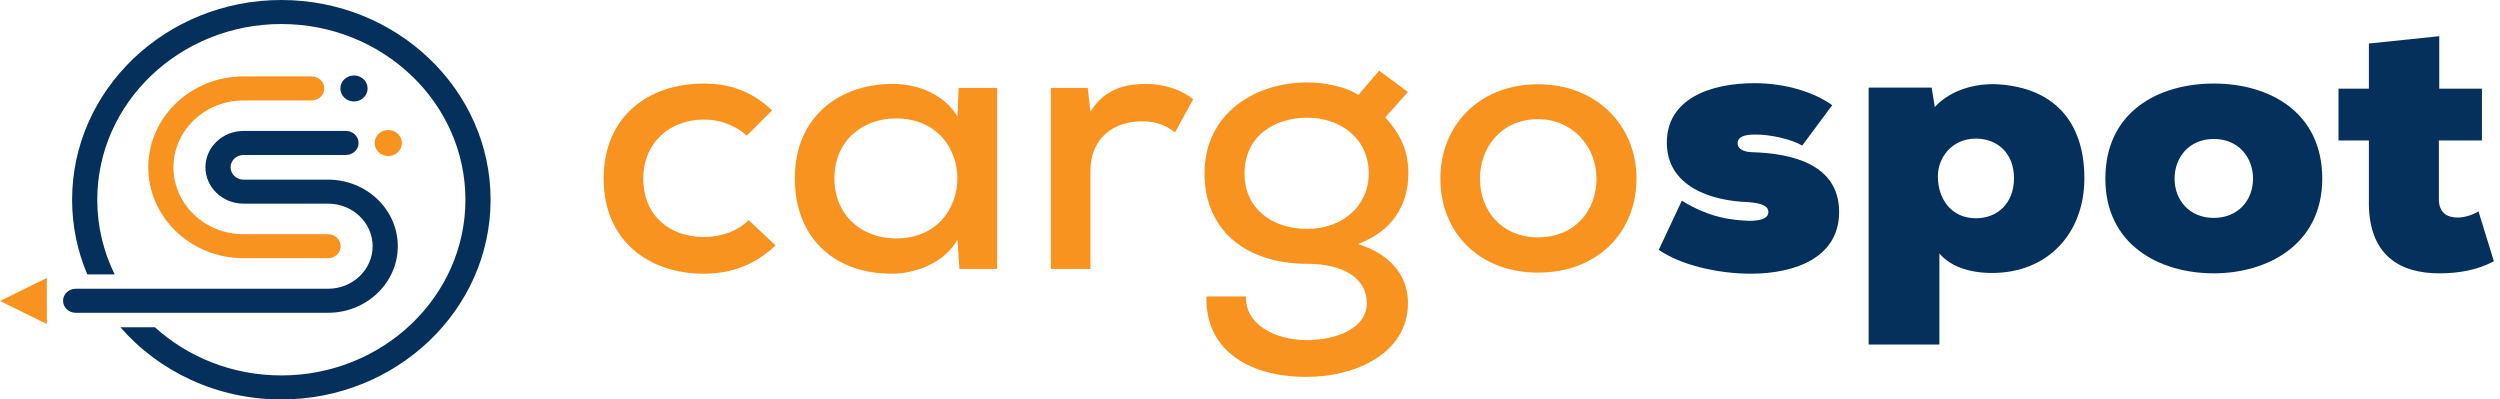 <svg width="363" height="58" viewBox="0 0 363 58" fill="none" xmlns="http://www.w3.org/2000/svg">
<path d="M108.703 31.959L112.612 35.637C109.541 38.515 106.135 39.741 102.17 39.741C94.241 39.741 87.652 34.997 87.652 25.936C87.652 16.874 94.185 12.13 102.17 12.13C105.967 12.13 109.15 13.249 112.109 16.021L108.424 19.699C106.693 18.1 104.404 17.354 102.226 17.354C97.257 17.354 93.404 20.712 93.404 25.936C93.404 31.479 97.424 34.411 102.17 34.411C104.515 34.411 106.916 33.718 108.703 31.959Z" fill="#F8931F"/>
<path d="M139.027 16.927L139.195 12.77H144.779C144.779 21.512 144.779 30.307 144.779 39.048H139.307L139.027 34.784C137.185 38.142 132.941 39.741 129.535 39.741C121.494 39.795 115.408 34.837 115.408 25.883C115.408 17.087 121.718 12.183 129.647 12.183C133.555 12.183 137.296 13.942 139.027 16.927ZM130.093 17.194C125.179 17.194 121.159 20.499 121.159 25.883C121.159 31.319 125.179 34.624 130.093 34.624C141.987 34.624 141.987 17.194 130.093 17.194Z" fill="#F8931F"/>
<path d="M152.582 12.77H157.942L158.333 16.235C160.343 12.876 163.47 12.183 166.429 12.183C169.11 12.183 171.678 13.09 173.242 14.422L170.617 19.22C169.221 18.153 167.881 17.62 165.759 17.62C161.795 17.62 158.333 19.966 158.333 24.816V39.048H152.582V12.77Z" fill="#F8931F"/>
<path d="M197.235 13.783L200.25 10.264L204.438 13.356L201.143 17.034C203.433 19.593 204.494 21.938 204.494 25.189C204.494 29.827 202.093 33.611 197.179 35.424C202.818 37.236 204.438 40.861 204.438 44.006C204.438 51.148 197.067 54.72 189.697 54.72C180.707 54.72 174.955 50.349 175.179 43.046H180.93C180.762 47.151 185.118 49.336 189.697 49.389C193.94 49.389 198.463 47.737 198.463 44.006C198.463 40.328 194.945 38.302 189.808 38.302C180.874 38.302 174.899 33.398 174.899 25.189C174.899 16.394 182.326 11.97 189.808 11.97C192.098 11.97 195.28 12.503 197.235 13.783ZM189.808 17.087C185.118 17.087 180.707 19.699 180.707 25.189C180.707 30.413 184.839 33.238 189.808 33.238C194.889 33.238 198.742 29.933 198.742 25.189C198.742 20.019 194.554 17.087 189.808 17.087Z" fill="#F8931F"/>
<path d="M223.325 12.237C231.813 12.237 237.62 18.207 237.62 25.936C237.62 33.718 231.98 39.581 223.325 39.581C214.726 39.581 209.143 33.718 209.143 25.936C209.143 18.207 214.782 12.237 223.325 12.237ZM223.325 17.301C218.077 17.301 214.894 21.298 214.894 25.936C214.894 30.627 218.077 34.464 223.325 34.464C228.63 34.464 231.813 30.627 231.813 25.936C231.813 21.298 228.351 17.301 223.325 17.301Z" fill="#F8931F"/>
<path d="M240.853 36.277L244.203 29.134C248.391 31.746 251.741 31.959 253.974 32.066C255.817 32.066 256.766 31.639 256.766 30.786C256.766 29.933 255.873 29.507 253.863 29.347C248.502 29.187 242.025 27.108 242.025 20.712C242.025 14.369 248.279 12.077 254.756 12.077C259.223 12.077 263.355 13.356 266.036 15.275L261.68 21.138C260.173 20.232 256.99 19.486 254.756 19.539C253.304 19.539 252.299 19.859 252.299 20.819C252.299 21.298 252.69 22.045 254.365 22.098C260.117 22.258 267.041 23.804 267.041 30.786C267.041 37.289 260.843 39.741 254.198 39.741C249.396 39.741 243.979 38.462 240.853 36.277Z" fill="#05305B"/>
<path d="M281.6 36.81V50.029H271.326V12.716H280.483L280.93 15.541C283.275 12.983 286.96 12.077 290.032 12.237C298.128 12.716 302.651 17.567 302.651 25.883C302.651 33.931 297.29 39.635 289.25 39.635C285.732 39.635 283.108 38.569 281.6 36.81ZM286.905 31.693C289.976 31.693 292.433 29.56 292.433 25.883C292.433 22.204 289.976 20.126 286.905 20.126C283.443 20.126 281.377 22.844 281.377 25.616C281.377 28.814 283.275 31.693 286.905 31.693Z" fill="#05305B"/>
<path d="M321.445 12.13C329.597 12.13 337.191 16.341 337.191 25.936C337.191 35.53 329.206 39.688 321.445 39.688C313.516 39.688 305.698 35.53 305.698 25.936C305.698 16.181 313.46 12.13 321.445 12.13ZM321.445 31.639C324.907 31.639 327.14 29.134 327.14 25.936C327.14 22.897 325.074 20.179 321.445 20.179C317.815 20.179 315.749 22.897 315.749 25.936C315.749 28.974 317.815 31.639 321.445 31.639Z" fill="#05305B"/>
<path d="M343.962 6.32L354.18 5.254V12.876H360.378V20.392H354.124V29.027C354.18 30.893 355.297 31.586 356.861 31.586C357.866 31.586 359.038 31.213 359.876 30.68L362.109 37.929C359.764 39.208 357.028 39.688 354.18 39.688C348.708 39.688 343.794 37.289 343.962 29.027V20.392H339.551V12.876H343.962V6.32Z" fill="#05305B"/>
<path d="M47.634 37.494H35.359C27.735 37.494 21.531 31.572 21.531 24.294C21.531 17.015 27.735 11.094 35.359 11.094H45.262C46.272 11.094 47.09 11.875 47.09 12.839C47.09 13.803 46.272 14.584 45.262 14.584H35.359C29.75 14.584 25.185 18.941 25.185 24.296C25.185 29.651 29.75 34.008 35.359 34.008H47.634C48.643 34.008 49.462 34.789 49.462 35.753C49.462 36.717 48.643 37.494 47.634 37.494Z" fill="#F8931F"/>
<path d="M47.635 45.416H10.984C9.975 45.416 9.156 44.635 9.156 43.671C9.156 42.707 9.975 41.926 10.984 41.926H47.635C51.203 41.926 54.106 39.156 54.106 35.748C54.106 32.34 51.203 29.57 47.635 29.57H35.36C32.311 29.57 29.83 27.201 29.83 24.291C29.83 21.38 32.311 19.012 35.36 19.012H50.235C51.245 19.012 52.063 19.793 52.063 20.757C52.063 21.721 51.245 22.502 50.235 22.502H35.36C34.326 22.502 33.483 23.304 33.483 24.293C33.483 25.28 34.324 26.084 35.36 26.084H47.635C53.218 26.084 57.76 30.421 57.76 35.75C57.76 41.08 53.218 45.416 47.635 45.416Z" fill="#05305B"/>
<path d="M0 43.699L6.799 47.044V40.355L0 43.699Z" fill="#F8931F"/>
<path d="M51.4 14.733C52.492 14.733 53.377 13.887 53.377 12.845C53.377 11.802 52.492 10.957 51.4 10.957C50.307 10.957 49.422 11.802 49.422 12.845C49.422 13.887 50.307 14.733 51.4 14.733Z" fill="#05305B"/>
<path d="M56.38 22.655C57.472 22.655 58.358 21.809 58.358 20.767C58.358 19.724 57.472 18.879 56.38 18.879C55.288 18.879 54.402 19.724 54.402 20.767C54.402 21.809 55.288 22.655 56.38 22.655Z" fill="#F8931F"/>
<path d="M40.848 0C24.099 0 10.469 13.011 10.469 29C10.469 32.83 11.25 36.492 12.675 39.842H16.65C15.029 36.549 14.123 32.872 14.123 29C14.123 14.928 26.116 3.488 40.848 3.488C55.588 3.488 67.579 14.928 67.579 29C67.579 43.072 55.586 54.512 40.848 54.512C33.745 54.512 27.277 51.853 22.484 47.515H17.477C23.06 53.92 31.463 58 40.848 58C57.605 58 71.233 44.989 71.233 29C71.233 13.011 57.603 0 40.848 0Z" fill="#05305B"/>
</svg>
